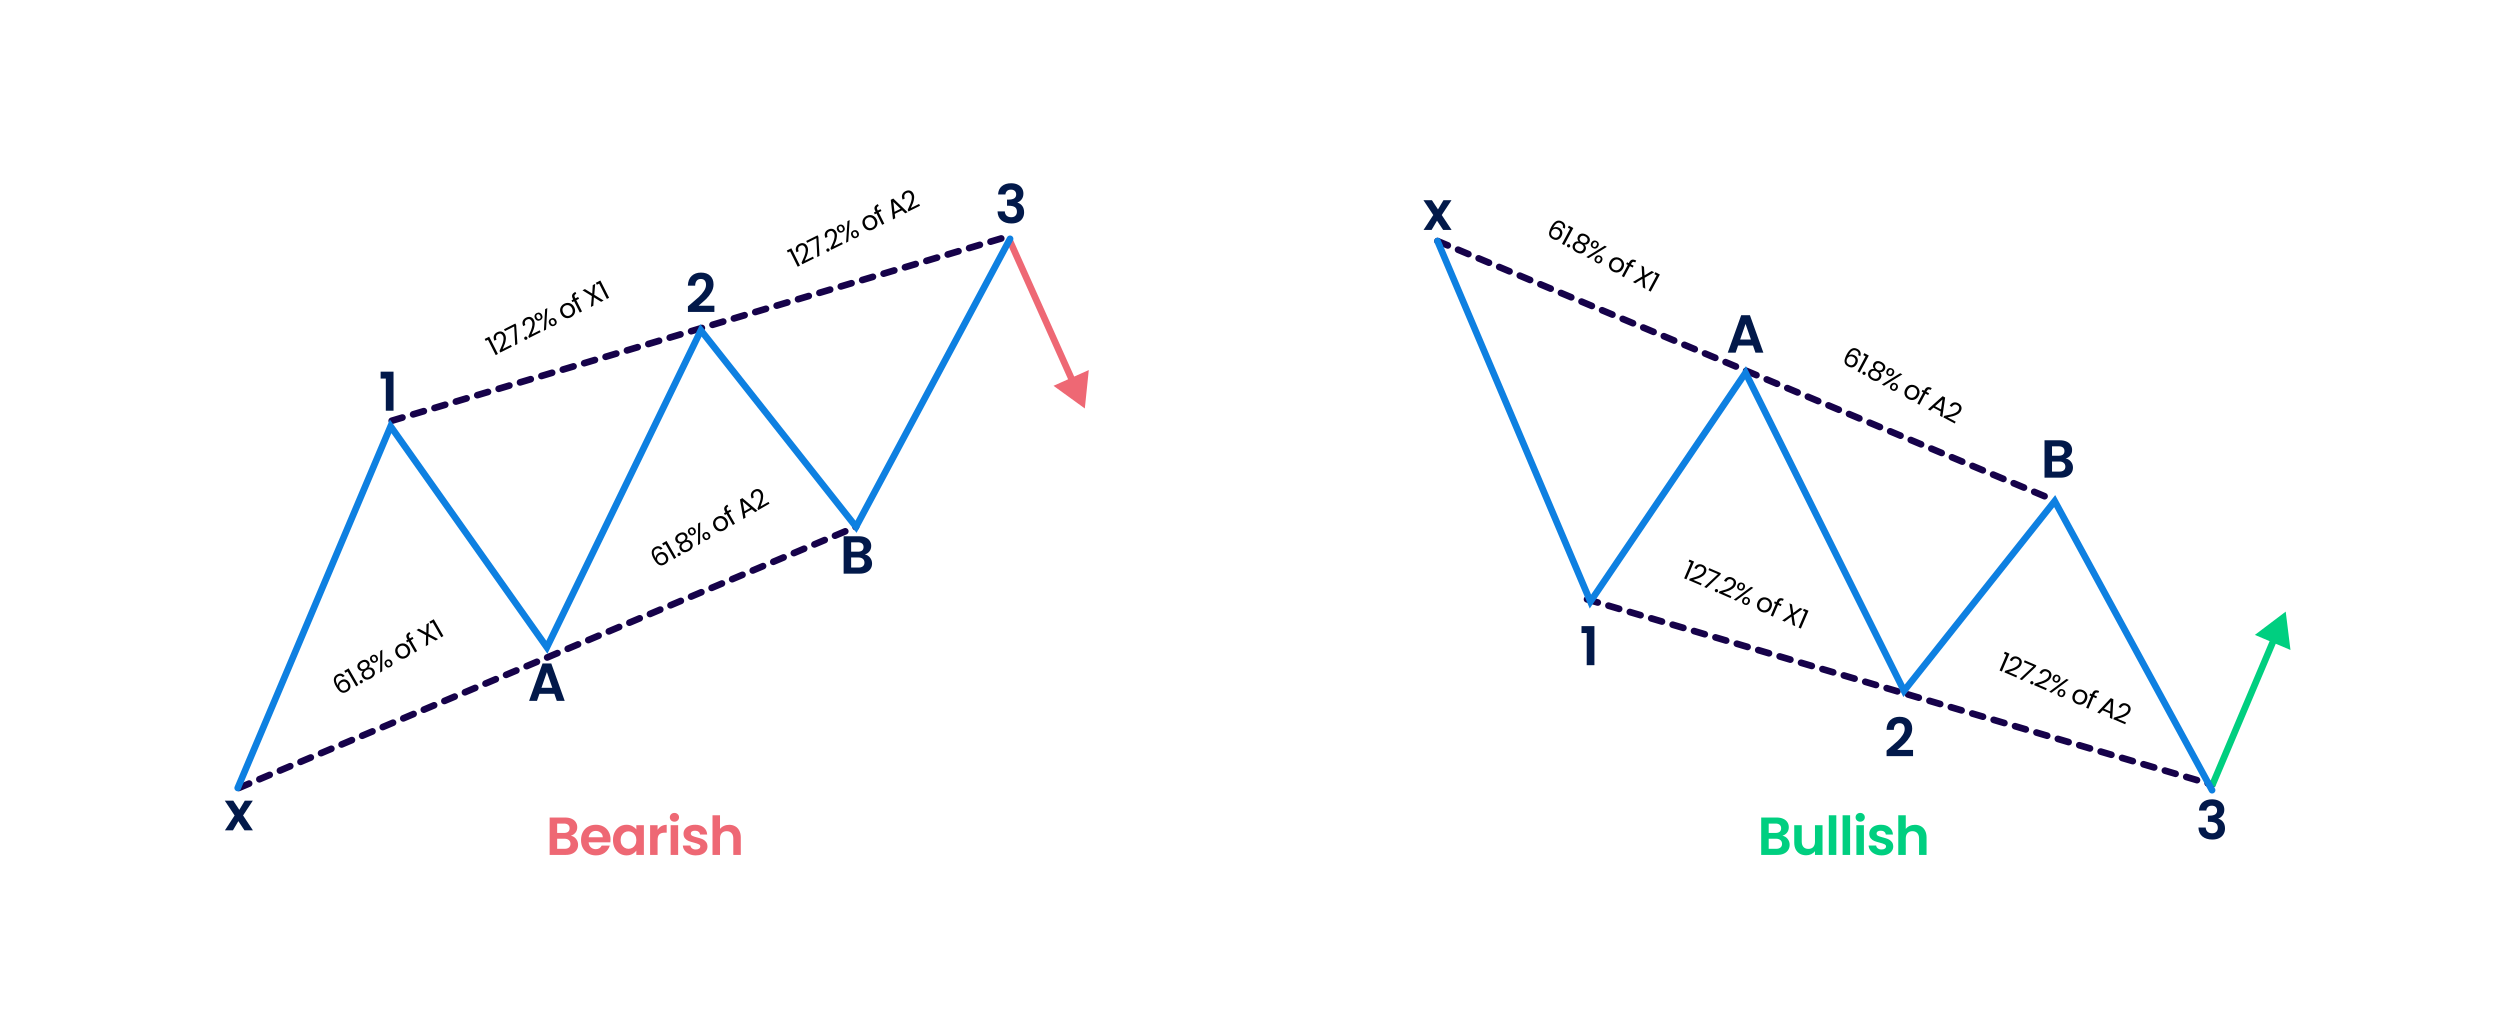 <svg width="1120" height="460" viewBox="0 0 1120 460" fill="none" xmlns="http://www.w3.org/2000/svg">
<path d="M175.5 188.5L453 105.5" stroke="#16024A" stroke-width="3" stroke-linecap="round" stroke-dasharray="5 5"/>
<path d="M644 108L920 224M711 268.5L991 351.5" stroke="#16024A" stroke-width="3" stroke-linecap="round" stroke-dasharray="5 5"/>
<path d="M107 353L383.5 236" stroke="#16024A" stroke-width="3" stroke-linecap="round" stroke-dasharray="5 5"/>
<path d="M486 183L487.78 165.771L471.969 172.844L486 183ZM450.631 107.613L479.118 171.289L481.856 170.064L453.369 106.387L450.631 107.613Z" fill="#EE6874"/>
<path d="M1024 274L1010.18 284.44L1026.13 291.189L1024 274ZM992.381 352.584L1020.12 287.018L1017.36 285.849L989.619 351.416L992.381 352.584Z" fill="#00CF80"/>
<path d="M106.5 353L175 191L245 290L314 148L383.5 236L452.5 107" stroke="#0E80E1" stroke-width="3" stroke-linecap="round"/>
<path d="M991 354L920.5 224.5L853 309.5L782 167L712.5 269.5L644 108" stroke="#0E80E1" stroke-width="3" stroke-linecap="round"/>
<path d="M153.547 303.334C152.951 302.653 152.254 302.542 151.458 303.002C150.841 303.358 150.518 303.863 150.489 304.517C150.456 305.164 150.757 306.029 151.392 307.113C151.343 306.661 151.444 306.228 151.696 305.815C151.95 305.392 152.306 305.048 152.763 304.784C153.477 304.372 154.173 304.266 154.852 304.465C155.537 304.661 156.106 305.15 156.557 305.933C156.829 306.404 156.98 306.881 157.009 307.363C157.044 307.841 156.939 308.299 156.693 308.737C156.454 309.17 156.071 309.539 155.544 309.843C154.83 310.255 154.181 310.417 153.595 310.331C153.009 310.244 152.474 309.966 151.991 309.496C151.508 309.027 151.028 308.38 150.553 307.556C149.085 305.013 149.238 303.229 151.012 302.206C151.691 301.814 152.331 301.69 152.931 301.833C153.531 301.976 154.027 302.309 154.42 302.83L153.547 303.334ZM153.027 305.698C152.729 305.87 152.485 306.094 152.294 306.371C152.098 306.641 151.989 306.948 151.967 307.294C151.948 307.628 152.04 307.972 152.244 308.325C152.548 308.852 152.948 309.194 153.445 309.35C153.938 309.5 154.468 309.411 155.036 309.083C155.521 308.803 155.82 308.432 155.932 307.971C156.047 307.498 155.957 307.005 155.661 306.492C155.349 305.952 154.966 305.609 154.513 305.464C154.056 305.312 153.561 305.39 153.027 305.698ZM154.74 301.412L154.242 300.55L156.196 299.422L160.532 306.937L159.576 307.489L155.738 300.837L154.74 301.412ZM162.217 306.048C162.037 306.152 161.849 306.177 161.652 306.125C161.455 306.072 161.305 305.955 161.201 305.775C161.097 305.595 161.071 305.407 161.124 305.21C161.177 305.013 161.293 304.863 161.474 304.759C161.647 304.659 161.828 304.637 162.018 304.694C162.215 304.747 162.365 304.863 162.469 305.043C162.573 305.224 162.599 305.412 162.546 305.609C162.5 305.801 162.391 305.948 162.217 306.048ZM162.59 300.54C162.114 300.612 161.688 300.562 161.312 300.391C160.937 300.22 160.629 299.926 160.389 299.511C160.173 299.136 160.072 298.746 160.088 298.34C160.099 297.928 160.238 297.529 160.505 297.143C160.775 296.747 161.174 296.397 161.701 296.094C162.227 295.79 162.726 295.622 163.197 295.59C163.671 295.547 164.09 295.625 164.453 295.821C164.819 296.007 165.11 296.288 165.326 296.662C165.558 297.064 165.654 297.479 165.615 297.908C165.572 298.33 165.406 298.721 165.116 299.083C165.621 298.967 166.095 299.003 166.536 299.191C166.98 299.369 167.337 299.69 167.604 300.154C167.864 300.605 167.981 301.064 167.956 301.531C167.926 301.992 167.76 302.433 167.46 302.856C167.162 303.269 166.749 303.626 166.223 303.93C165.696 304.234 165.18 304.412 164.674 304.464C164.171 304.505 163.713 304.423 163.299 304.218C162.882 304.006 162.543 303.676 162.283 303.225C162.015 302.761 161.91 302.29 161.967 301.814C162.025 301.337 162.232 300.913 162.59 300.54ZM164.477 297.304C164.233 296.881 163.907 296.635 163.498 296.567C163.088 296.498 162.641 296.604 162.156 296.883C161.678 297.159 161.367 297.492 161.221 297.88C161.076 298.269 161.127 298.678 161.375 299.107C161.599 299.496 161.921 299.725 162.341 299.797C162.768 299.865 163.21 299.767 163.668 299.503C164.132 299.235 164.438 298.901 164.586 298.502C164.737 298.091 164.701 297.692 164.477 297.304ZM164.088 300.23C163.575 300.526 163.226 300.889 163.04 301.32C162.85 301.743 162.893 302.194 163.169 302.672C163.425 303.116 163.787 303.382 164.255 303.473C164.729 303.559 165.233 303.448 165.767 303.14C166.3 302.833 166.645 302.454 166.801 302.003C166.957 301.553 166.907 301.106 166.651 300.663C166.383 300.199 166.02 299.937 165.561 299.879C165.098 299.813 164.607 299.93 164.088 300.23ZM166.031 296.006C165.759 295.534 165.685 295.078 165.809 294.637C165.929 294.189 166.211 293.837 166.654 293.581C167.098 293.325 167.544 293.258 167.992 293.378C168.436 293.491 168.794 293.783 169.065 294.254C169.341 294.732 169.419 295.195 169.299 295.644C169.175 296.085 168.891 296.433 168.448 296.689C168.004 296.945 167.56 297.016 167.116 296.903C166.668 296.783 166.306 296.484 166.031 296.006ZM171.273 291.069L171.25 300.752L170.314 301.292L170.337 291.608L171.273 291.069ZM166.99 294.163C166.755 294.299 166.616 294.49 166.573 294.737C166.533 294.972 166.605 295.249 166.789 295.568C166.973 295.887 167.179 296.091 167.407 296.181C167.641 296.268 167.876 296.243 168.112 296.107C168.347 295.971 168.486 295.78 168.529 295.534C168.568 295.28 168.497 294.998 168.317 294.686C168.133 294.367 167.926 294.168 167.695 294.089C167.461 294.003 167.226 294.027 166.99 294.163ZM172.542 298.095C172.266 297.617 172.191 297.157 172.315 296.716C172.435 296.268 172.717 295.916 173.16 295.66C173.604 295.404 174.046 295.338 174.487 295.462C174.931 295.576 175.291 295.871 175.567 296.349C175.839 296.821 175.915 297.28 175.794 297.728C175.681 298.172 175.403 298.522 174.959 298.778C174.516 299.034 174.072 299.105 173.628 298.992C173.18 298.872 172.818 298.573 172.542 298.095ZM173.492 296.258C173.256 296.394 173.117 296.585 173.074 296.832C173.028 297.071 173.096 297.35 173.28 297.669C173.46 297.981 173.667 298.18 173.902 298.266C174.132 298.345 174.366 298.317 174.601 298.181C174.837 298.045 174.978 297.858 175.024 297.618C175.067 297.372 174.998 297.093 174.818 296.781C174.635 296.462 174.427 296.263 174.197 296.184C173.962 296.098 173.727 296.122 173.492 296.258ZM182.082 294.626C181.549 294.934 180.994 295.093 180.417 295.102C179.848 295.107 179.31 294.96 178.805 294.661C178.303 294.35 177.882 293.901 177.542 293.312C177.206 292.73 177.035 292.145 177.028 291.558C177.025 290.959 177.173 290.416 177.474 289.929C177.77 289.434 178.189 289.031 178.729 288.719C179.27 288.407 179.828 288.247 180.405 288.237C180.977 288.221 181.516 288.363 182.022 288.662C182.534 288.958 182.96 289.4 183.3 289.989C183.64 290.578 183.808 291.174 183.804 291.776C183.804 292.367 183.652 292.912 183.348 293.411C183.045 293.909 182.623 294.314 182.082 294.626ZM181.603 293.795C181.942 293.599 182.215 293.335 182.421 293.004C182.627 292.672 182.728 292.295 182.724 291.873C182.727 291.446 182.597 291.004 182.333 290.547C182.069 290.089 181.755 289.753 181.391 289.539C181.027 289.324 180.656 289.224 180.277 289.24C179.894 289.248 179.532 289.35 179.193 289.546C178.846 289.746 178.574 290.01 178.375 290.337C178.178 290.654 178.086 291.021 178.096 291.44C178.107 291.859 178.244 292.297 178.508 292.754C178.776 293.218 179.085 293.562 179.435 293.784C179.793 294.003 180.159 294.11 180.535 294.106C180.907 294.094 181.263 293.991 181.603 293.795ZM185.241 286.126L184.045 286.816L186.882 291.732L185.936 292.278L183.099 287.361L182.361 287.787L181.912 287.008L182.65 286.582L182.416 286.176C182.048 285.539 181.943 284.981 182.101 284.502C182.261 284.012 182.705 283.557 183.433 283.137L183.889 283.927C183.473 284.167 183.226 284.42 183.149 284.686C183.075 284.942 183.146 285.257 183.362 285.631L183.595 286.036L184.791 285.346L185.241 286.126ZM191.96 283.98L196.271 286.314L195.201 286.931L191.834 285.106L191.813 288.887L190.763 289.492L190.889 284.598L186.572 282.254L187.632 281.642L191.016 283.472L191.041 279.675L192.101 279.063L191.96 283.98ZM192.864 279.413L192.366 278.551L194.32 277.423L198.656 284.938L197.7 285.489L193.861 278.838L192.864 279.413Z" fill="black"/>
<path d="M295.949 246.256C295.352 245.575 294.656 245.464 293.859 245.924C293.242 246.28 292.919 246.785 292.89 247.439C292.858 248.086 293.158 248.952 293.793 250.036C293.744 249.583 293.846 249.151 294.097 248.738C294.351 248.314 294.707 247.97 295.164 247.706C295.878 247.294 296.574 247.188 297.253 247.388C297.938 247.583 298.507 248.073 298.959 248.856C299.231 249.327 299.381 249.804 299.41 250.286C299.446 250.764 299.34 251.222 299.094 251.659C298.855 252.093 298.472 252.462 297.945 252.766C297.232 253.177 296.582 253.34 295.996 253.253C295.41 253.166 294.876 252.888 294.393 252.419C293.909 251.95 293.43 251.303 292.954 250.478C291.487 247.935 291.64 246.152 293.414 245.128C294.093 244.736 294.732 244.612 295.332 244.755C295.932 244.899 296.429 245.231 296.822 245.752L295.949 246.256ZM295.429 248.621C295.131 248.792 294.886 249.017 294.695 249.293C294.5 249.563 294.391 249.871 294.368 250.216C294.349 250.551 294.441 250.895 294.645 251.248C294.949 251.775 295.349 252.116 295.846 252.273C296.339 252.423 296.869 252.334 297.438 252.006C297.923 251.726 298.221 251.355 298.333 250.893C298.448 250.42 298.358 249.927 298.062 249.415C297.75 248.874 297.368 248.531 296.915 248.387C296.458 248.235 295.962 248.313 295.429 248.621ZM297.141 244.335L296.643 243.472L298.597 242.345L302.934 249.859L301.978 250.411L298.139 243.759L297.141 244.335ZM304.619 248.97C304.439 249.074 304.25 249.1 304.053 249.047C303.857 248.994 303.706 248.878 303.602 248.698C303.498 248.518 303.473 248.329 303.526 248.132C303.578 247.936 303.695 247.785 303.875 247.681C304.048 247.581 304.23 247.56 304.419 247.617C304.616 247.669 304.766 247.786 304.87 247.966C304.974 248.146 305 248.335 304.947 248.531C304.901 248.724 304.792 248.87 304.619 248.97ZM304.991 243.463C304.515 243.534 304.09 243.484 303.714 243.313C303.338 243.142 303.03 242.849 302.79 242.433C302.574 242.059 302.474 241.669 302.489 241.263C302.5 240.85 302.639 240.451 302.907 240.066C303.177 239.67 303.575 239.32 304.102 239.016C304.628 238.712 305.127 238.544 305.599 238.513C306.073 238.47 306.491 238.547 306.854 238.744C307.22 238.93 307.511 239.21 307.727 239.584C307.959 239.986 308.056 240.401 308.017 240.83C307.974 241.252 307.807 241.644 307.517 242.005C308.023 241.889 308.496 241.925 308.937 242.114C309.382 242.292 309.738 242.613 310.006 243.077C310.266 243.527 310.383 243.986 310.357 244.454C310.327 244.914 310.162 245.356 309.861 245.779C309.563 246.191 309.151 246.549 308.624 246.853C308.097 247.157 307.581 247.335 307.075 247.386C306.573 247.427 306.114 247.345 305.701 247.141C305.283 246.929 304.944 246.598 304.684 246.148C304.416 245.683 304.311 245.213 304.369 244.736C304.426 244.26 304.634 243.835 304.991 243.463ZM306.878 240.226C306.635 239.804 306.308 239.558 305.899 239.489C305.49 239.42 305.043 239.526 304.558 239.806C304.08 240.082 303.768 240.414 303.623 240.803C303.477 241.191 303.529 241.6 303.777 242.03C304.001 242.418 304.323 242.648 304.743 242.72C305.17 242.787 305.612 242.689 306.069 242.425C306.533 242.157 306.84 241.824 306.988 241.424C307.139 241.014 307.102 240.614 306.878 240.226ZM306.489 243.153C305.976 243.449 305.627 243.812 305.441 244.242C305.252 244.666 305.295 245.117 305.57 245.595C305.826 246.038 306.188 246.305 306.656 246.395C307.131 246.482 307.635 246.371 308.168 246.063C308.702 245.755 309.047 245.376 309.202 244.926C309.358 244.476 309.308 244.029 309.052 243.585C308.784 243.121 308.421 242.86 307.962 242.801C307.5 242.736 307.009 242.853 306.489 243.153ZM308.432 238.928C308.16 238.457 308.086 238.001 308.21 237.56C308.33 237.112 308.612 236.76 309.056 236.504C309.499 236.248 309.945 236.18 310.393 236.3C310.837 236.413 311.195 236.706 311.467 237.177C311.743 237.655 311.821 238.118 311.7 238.566C311.576 239.007 311.292 239.356 310.849 239.612C310.406 239.867 309.962 239.939 309.518 239.826C309.07 239.705 308.708 239.406 308.432 238.928ZM313.674 233.991L313.651 243.675L312.716 244.215L312.739 234.531L313.674 233.991ZM309.392 237.086C309.156 237.222 309.017 237.413 308.974 237.659C308.935 237.895 309.007 238.172 309.191 238.49C309.375 238.809 309.58 239.014 309.808 239.104C310.042 239.19 310.278 239.165 310.513 239.029C310.749 238.894 310.888 238.702 310.93 238.456C310.969 238.203 310.898 237.92 310.718 237.609C310.535 237.29 310.327 237.091 310.097 237.011C309.862 236.925 309.627 236.95 309.392 237.086ZM314.944 241.017C314.668 240.539 314.592 240.079 314.716 239.638C314.836 239.19 315.118 238.838 315.561 238.582C316.005 238.327 316.447 238.261 316.888 238.385C317.332 238.498 317.692 238.794 317.968 239.272C318.24 239.743 318.316 240.203 318.196 240.651C318.083 241.095 317.804 241.445 317.361 241.701C316.917 241.956 316.474 242.028 316.03 241.915C315.582 241.794 315.22 241.495 314.944 241.017ZM315.893 239.181C315.657 239.317 315.518 239.508 315.476 239.754C315.429 239.994 315.498 240.273 315.682 240.591C315.862 240.903 316.069 241.102 316.303 241.189C316.534 241.268 316.767 241.24 317.003 241.104C317.238 240.968 317.379 240.78 317.426 240.541C317.468 240.294 317.4 240.015 317.22 239.704C317.036 239.385 316.829 239.186 316.598 239.106C316.364 239.02 316.129 239.045 315.893 239.181ZM324.484 237.549C323.95 237.856 323.395 238.015 322.819 238.025C322.249 238.03 321.712 237.883 321.206 237.583C320.704 237.273 320.283 236.823 319.943 236.234C319.607 235.652 319.436 235.067 319.43 234.48C319.426 233.882 319.575 233.339 319.875 232.851C320.172 232.357 320.59 231.954 321.131 231.642C321.671 231.33 322.23 231.169 322.806 231.16C323.379 231.144 323.918 231.285 324.423 231.585C324.935 231.88 325.361 232.323 325.701 232.911C326.041 233.5 326.209 234.096 326.206 234.698C326.205 235.29 326.053 235.835 325.75 236.333C325.446 236.832 325.024 237.237 324.484 237.549ZM324.004 236.717C324.344 236.521 324.616 236.258 324.822 235.926C325.028 235.595 325.129 235.218 325.126 234.795C325.129 234.369 324.998 233.927 324.734 233.469C324.471 233.012 324.157 232.676 323.793 232.461C323.428 232.246 323.057 232.147 322.678 232.162C322.295 232.171 321.934 232.273 321.594 232.469C321.248 232.669 320.975 232.932 320.776 233.26C320.58 233.576 320.487 233.944 320.498 234.362C320.508 234.781 320.646 235.219 320.91 235.676C321.178 236.141 321.487 236.484 321.837 236.707C322.194 236.926 322.561 237.033 322.937 237.028C323.309 237.017 323.664 236.913 324.004 236.717ZM327.642 229.048L326.447 229.738L329.283 234.654L328.338 235.2L325.501 230.284L324.763 230.71L324.313 229.93L325.051 229.504L324.817 229.099C324.449 228.462 324.344 227.903 324.502 227.424C324.663 226.934 325.107 226.48 325.834 226.06L326.29 226.85C325.874 227.09 325.628 227.343 325.551 227.609C325.476 227.864 325.547 228.179 325.763 228.553L325.997 228.959L327.192 228.269L327.642 229.048ZM336.839 228.147L333.679 229.97L334.027 231.917L333.029 232.493L331.492 223.779L332.583 223.149L339.348 228.846L338.351 229.422L336.839 228.147ZM336.125 227.534L332.704 224.631L333.506 229.045L336.125 227.534ZM339.349 227.835C339.821 226.62 340.177 225.644 340.416 224.905C340.651 224.16 340.796 223.444 340.851 222.756C340.91 222.057 340.801 221.469 340.525 220.99C340.266 220.54 339.951 220.251 339.581 220.122C339.214 219.983 338.788 220.053 338.303 220.333C337.832 220.605 337.551 220.966 337.46 221.416C337.371 221.855 337.459 222.326 337.722 222.83L336.807 223.358C336.387 222.566 336.277 221.83 336.476 221.152C336.676 220.473 337.125 219.932 337.825 219.528C338.539 219.116 339.218 218.988 339.861 219.143C340.512 219.294 341.037 219.716 341.437 220.409C341.769 220.984 341.919 221.645 341.889 222.393C341.861 223.129 341.749 223.831 341.552 224.499C341.352 225.159 341.07 225.959 340.707 226.899L344.282 224.836L344.738 225.625L339.739 228.51L339.349 227.835Z" fill="black"/>
<path d="M217.589 152.74L217.14 151.852L219.154 150.834L223.067 158.577L222.082 159.075L218.618 152.221L217.589 152.74ZM223.782 157.234C224.321 156.048 224.73 155.093 225.009 154.369C225.285 153.638 225.47 152.93 225.564 152.247C225.661 151.552 225.585 150.958 225.336 150.466C225.101 150.002 224.803 149.695 224.441 149.547C224.083 149.387 223.654 149.434 223.154 149.686C222.668 149.932 222.367 150.276 222.251 150.721C222.139 151.154 222.2 151.63 222.435 152.147L221.492 152.624C221.116 151.809 221.047 151.069 221.284 150.403C221.521 149.736 222 149.221 222.721 148.856C223.456 148.485 224.141 148.394 224.775 148.585C225.416 148.771 225.917 149.222 226.278 149.936C226.578 150.528 226.692 151.197 226.62 151.941C226.551 152.675 226.4 153.37 226.167 154.026C225.93 154.674 225.604 155.457 225.19 156.375L228.874 154.513L229.285 155.327L224.134 157.931L223.782 157.234ZM231.246 145.677L231.798 154.165L230.812 154.663L230.352 146.25L226.218 148.339L225.796 147.504L230.872 144.938L231.246 145.677ZM235.913 152.166C235.727 152.26 235.538 152.275 235.344 152.211C235.151 152.148 235.007 152.023 234.913 151.837C234.82 151.652 234.804 151.462 234.868 151.269C234.932 151.075 235.056 150.932 235.242 150.838C235.42 150.747 235.603 150.736 235.789 150.803C235.983 150.867 236.126 150.991 236.22 151.177C236.314 151.363 236.329 151.552 236.265 151.746C236.209 151.935 236.091 152.076 235.913 152.166ZM236.699 150.706C237.237 149.52 237.647 148.565 237.926 147.841C238.202 147.11 238.387 146.402 238.48 145.719C238.578 145.024 238.502 144.43 238.253 143.938C238.018 143.474 237.72 143.167 237.358 143.019C236.999 142.859 236.57 142.906 236.071 143.158C235.585 143.404 235.284 143.748 235.168 144.193C235.055 144.626 235.117 145.102 235.351 145.619L234.409 146.096C234.033 145.281 233.964 144.541 234.201 143.875C234.438 143.208 234.917 142.693 235.638 142.328C236.373 141.957 237.058 141.866 237.692 142.057C238.333 142.243 238.834 142.694 239.195 143.408C239.495 144 239.608 144.669 239.536 145.413C239.468 146.147 239.317 146.842 239.084 147.498C238.847 148.146 238.521 148.929 238.106 149.847L241.791 147.985L242.202 148.799L237.051 151.403L236.699 150.706ZM239.68 142.652C239.435 142.166 239.387 141.707 239.535 141.273C239.68 140.832 239.981 140.496 240.438 140.266C240.895 140.035 241.343 139.992 241.784 140.136C242.221 140.274 242.562 140.586 242.808 141.071C243.057 141.564 243.109 142.03 242.964 142.471C242.816 142.905 242.513 143.237 242.056 143.468C241.599 143.699 241.152 143.745 240.715 143.608C240.274 143.463 239.929 143.144 239.68 142.652ZM245.188 138.013L244.629 147.68L243.665 148.167L244.224 138.5L245.188 138.013ZM240.741 140.865C240.498 140.988 240.348 141.171 240.292 141.415C240.24 141.647 240.296 141.928 240.462 142.256C240.628 142.585 240.822 142.8 241.045 142.903C241.274 143.002 241.51 142.991 241.753 142.868C241.996 142.745 242.145 142.562 242.201 142.319C242.254 142.068 242.199 141.782 242.037 141.461C241.871 141.132 241.675 140.922 241.449 140.83C241.22 140.731 240.983 140.743 240.741 140.865ZM246.066 145.098C245.818 144.605 245.767 144.142 245.916 143.709C246.06 143.268 246.361 142.932 246.818 142.701C247.275 142.47 247.72 142.429 248.154 142.578C248.591 142.715 248.934 143.03 249.183 143.523C249.428 144.009 249.479 144.472 249.334 144.912C249.196 145.349 248.899 145.683 248.442 145.914C247.985 146.145 247.538 146.192 247.101 146.054C246.66 145.909 246.315 145.591 246.066 145.098ZM247.116 143.317C246.873 143.44 246.724 143.623 246.668 143.867C246.608 144.103 246.661 144.385 246.827 144.714C246.989 145.035 247.185 145.245 247.415 145.345C247.64 145.437 247.875 145.421 248.117 145.299C248.36 145.176 248.511 144.996 248.571 144.76C248.627 144.516 248.574 144.234 248.412 143.913C248.246 143.584 248.05 143.374 247.824 143.282C247.595 143.183 247.359 143.195 247.116 143.317ZM255.784 142.163C255.234 142.441 254.671 142.569 254.095 142.546C253.526 142.52 252.998 142.344 252.51 142.016C252.025 141.679 251.63 141.206 251.323 140.599C251.02 140 250.882 139.406 250.908 138.819C250.937 138.222 251.116 137.688 251.443 137.218C251.766 136.741 252.206 136.361 252.763 136.08C253.32 135.798 253.887 135.669 254.463 135.692C255.035 135.707 255.566 135.878 256.054 136.205C256.549 136.529 256.95 136.994 257.256 137.601C257.563 138.208 257.698 138.812 257.661 139.413C257.628 140.003 257.446 140.539 257.116 141.02C256.785 141.501 256.341 141.882 255.784 142.163ZM255.351 141.307C255.701 141.13 255.988 140.882 256.212 140.562C256.436 140.243 256.558 139.872 256.577 139.45C256.604 139.024 256.499 138.575 256.26 138.104C256.022 137.633 255.727 137.28 255.376 137.045C255.024 136.811 254.659 136.691 254.279 136.685C253.897 136.673 253.53 136.755 253.18 136.931C252.823 137.112 252.536 137.36 252.319 137.676C252.106 137.981 251.993 138.343 251.981 138.761C251.968 139.18 252.081 139.625 252.319 140.096C252.561 140.574 252.85 140.935 253.188 141.176C253.532 141.415 253.892 141.542 254.268 141.558C254.64 141.567 255.001 141.483 255.351 141.307ZM259.408 133.851L258.177 134.474L260.737 139.539L259.762 140.032L257.202 134.966L256.442 135.35L256.036 134.547L256.796 134.163L256.585 133.745C256.253 133.088 256.179 132.525 256.363 132.056C256.551 131.575 257.019 131.146 257.769 130.767L258.18 131.581C257.752 131.797 257.492 132.036 257.4 132.298C257.311 132.549 257.365 132.867 257.56 133.253L257.771 133.67L259.002 133.048L259.408 133.851ZM266.236 132.081L270.412 134.65L269.309 135.207L266.048 133.198L265.817 136.972L264.736 137.518L265.133 132.638L260.952 130.059L262.045 129.507L265.322 131.521L265.557 127.732L266.65 127.179L266.236 132.081ZM267.391 127.571L266.942 126.682L268.956 125.665L272.869 133.408L271.884 133.906L268.42 127.052L267.391 127.571Z" fill="black"/>
<path d="M352.937 113.125L352.494 112.233L354.515 111.23L358.374 119L357.385 119.491L353.969 112.613L352.937 113.125ZM359.098 117.662C359.645 116.479 360.061 115.527 360.346 114.805C360.627 114.076 360.816 113.37 360.915 112.687C361.017 111.993 360.945 111.399 360.699 110.905C360.468 110.439 360.172 110.13 359.811 109.979C359.454 109.817 359.024 109.861 358.523 110.11C358.036 110.352 357.732 110.695 357.613 111.138C357.497 111.57 357.555 112.046 357.786 112.566L356.841 113.036C356.471 112.219 356.406 111.478 356.648 110.813C356.889 110.149 357.372 109.636 358.096 109.277C358.834 108.91 359.519 108.825 360.152 109.019C360.792 109.211 361.29 109.665 361.645 110.381C361.941 110.976 362.05 111.645 361.973 112.389C361.899 113.122 361.744 113.816 361.506 114.47C361.264 115.117 360.933 115.898 360.512 116.813L364.209 114.976L364.615 115.793L359.445 118.361L359.098 117.662ZM366.643 106.157L367.135 114.649L366.146 115.14L365.745 106.724L361.596 108.784L361.18 107.946L366.274 105.416L366.643 106.157ZM371.264 112.678C371.078 112.771 370.888 112.785 370.695 112.72C370.502 112.655 370.36 112.529 370.267 112.343C370.175 112.157 370.161 111.967 370.226 111.774C370.291 111.581 370.416 111.438 370.602 111.346C370.782 111.257 370.964 111.246 371.15 111.315C371.343 111.38 371.486 111.505 371.578 111.692C371.671 111.878 371.685 112.068 371.62 112.261C371.562 112.45 371.443 112.589 371.264 112.678ZM372.06 111.224C372.607 110.042 373.023 109.089 373.308 108.367C373.589 107.638 373.778 106.932 373.877 106.249C373.979 105.555 373.907 104.961 373.661 104.467C373.43 104.001 373.134 103.693 372.773 103.541C372.416 103.379 371.986 103.423 371.485 103.672C370.997 103.914 370.694 104.257 370.575 104.7C370.459 105.133 370.517 105.609 370.748 106.128L369.803 106.598C369.433 105.781 369.368 105.04 369.61 104.375C369.851 103.711 370.334 103.199 371.058 102.839C371.796 102.473 372.481 102.387 373.114 102.582C373.754 102.773 374.251 103.227 374.607 103.943C374.903 104.538 375.012 105.207 374.935 105.951C374.861 106.685 374.706 107.378 374.468 108.032C374.226 108.679 373.895 109.46 373.474 110.375L377.171 108.539L377.577 109.355L372.407 111.923L372.06 111.224ZM375.098 103.19C374.856 102.703 374.811 102.243 374.962 101.811C375.11 101.371 375.413 101.038 375.872 100.81C376.33 100.582 376.779 100.542 377.219 100.69C377.655 100.831 377.994 101.145 378.236 101.632C378.482 102.126 378.531 102.593 378.383 103.033C378.231 103.465 377.926 103.796 377.468 104.023C377.009 104.251 376.562 104.295 376.126 104.154C375.686 104.006 375.344 103.685 375.098 103.19ZM380.638 98.59L380.011 108.254L379.044 108.734L379.671 99.07L380.638 98.59ZM376.171 101.412C375.927 101.533 375.776 101.715 375.718 101.958C375.664 102.19 375.719 102.471 375.883 102.801C376.046 103.13 376.239 103.347 376.46 103.452C376.689 103.552 376.925 103.542 377.169 103.421C377.412 103.3 377.563 103.118 377.621 102.875C377.675 102.625 377.623 102.339 377.462 102.016C377.299 101.687 377.104 101.475 376.879 101.381C376.65 101.281 376.414 101.291 376.171 101.412ZM381.467 105.681C381.221 105.187 381.174 104.724 381.326 104.291C381.474 103.851 381.777 103.518 382.235 103.29C382.694 103.062 383.139 103.024 383.572 103.175C384.008 103.316 384.349 103.634 384.594 104.128C384.836 104.615 384.883 105.079 384.736 105.518C384.595 105.955 384.295 106.286 383.837 106.514C383.378 106.742 382.931 106.785 382.495 106.645C382.055 106.497 381.712 106.176 381.467 105.681ZM382.529 103.908C382.285 104.029 382.134 104.211 382.077 104.454C382.015 104.69 382.066 104.973 382.23 105.302C382.39 105.625 382.584 105.836 382.813 105.937C383.038 106.031 383.273 106.017 383.516 105.896C383.76 105.775 383.912 105.597 383.974 105.361C384.032 105.118 383.981 104.835 383.821 104.512C383.657 104.183 383.462 103.971 383.237 103.878C383.009 103.777 382.772 103.787 382.529 103.908ZM391.205 102.814C390.653 103.089 390.089 103.212 389.513 103.186C388.944 103.156 388.417 102.975 387.932 102.645C387.449 102.304 387.057 101.829 386.755 101.219C386.456 100.618 386.321 100.023 386.352 99.437C386.385 98.839 386.567 98.307 386.898 97.839C387.225 97.364 387.668 96.988 388.226 96.71C388.785 96.433 389.353 96.307 389.929 96.334C390.501 96.353 391.03 96.528 391.516 96.858C392.009 97.185 392.406 97.653 392.709 98.262C393.011 98.871 393.142 99.476 393.101 100.077C393.064 100.667 392.878 101.202 392.544 101.68C392.21 102.159 391.764 102.537 391.205 102.814ZM390.778 101.955C391.129 101.78 391.417 101.534 391.644 101.216C391.87 100.899 391.994 100.529 392.017 100.107C392.047 99.681 391.944 99.232 391.709 98.759C391.474 98.286 391.182 97.931 390.832 97.694C390.482 97.457 390.117 97.334 389.738 97.326C389.355 97.311 388.988 97.39 388.637 97.564C388.279 97.742 387.99 97.989 387.771 98.303C387.556 98.606 387.44 98.967 387.425 99.386C387.41 99.805 387.519 100.25 387.754 100.723C387.993 101.203 388.28 101.565 388.615 101.809C388.958 102.05 389.317 102.18 389.693 102.199C390.065 102.21 390.427 102.129 390.778 101.955ZM394.887 94.528L393.651 95.141L396.176 100.225L395.198 100.711L392.673 95.627L391.91 96.006L391.509 95.2L392.272 94.821L392.064 94.402C391.737 93.743 391.667 93.179 391.854 92.711C392.045 92.232 392.516 91.806 393.269 91.432L393.674 92.249C393.245 92.463 392.983 92.7 392.889 92.961C392.799 93.211 392.85 93.529 393.042 93.916L393.25 94.335L394.486 93.722L394.887 94.528ZM404.122 94.201L400.855 95.824L401.08 97.789L400.049 98.301L399.058 89.508L400.186 88.948L406.583 95.056L405.551 95.568L404.122 94.201ZM403.448 93.545L400.214 90.434L400.739 94.89L403.448 93.545ZM406.646 94.046C407.193 92.864 407.609 91.911 407.894 91.189C408.175 90.46 408.364 89.754 408.463 89.071C408.565 88.377 408.493 87.783 408.248 87.289C408.016 86.823 407.72 86.514 407.359 86.363C407.002 86.201 406.572 86.245 406.071 86.494C405.584 86.736 405.28 87.079 405.161 87.522C405.045 87.954 405.103 88.43 405.334 88.95L404.389 89.42C404.019 88.603 403.955 87.862 404.196 87.197C404.437 86.533 404.92 86.02 405.644 85.661C406.382 85.294 407.067 85.209 407.7 85.403C408.34 85.595 408.838 86.049 409.193 86.765C409.489 87.36 409.598 88.029 409.521 88.773C409.447 89.507 409.292 90.2 409.054 90.854C408.812 91.501 408.481 92.282 408.06 93.197L411.757 91.361L412.163 92.177L406.993 94.745L406.646 94.046Z" fill="black"/>
<path d="M897.782 292.876L898.176 291.961L900.248 292.853L896.821 300.823L895.807 300.387L898.84 293.331L897.782 292.876ZM898.31 300.51C899.566 300.161 900.561 299.862 901.295 299.612C902.033 299.354 902.694 299.042 903.278 298.675C903.873 298.304 904.28 297.865 904.498 297.357C904.703 296.88 904.747 296.454 904.629 296.081C904.521 295.704 904.21 295.405 903.695 295.184C903.196 294.969 902.738 294.959 902.323 295.155C901.918 295.347 901.593 295.699 901.346 296.211L900.376 295.794C900.76 294.984 901.283 294.456 901.946 294.209C902.609 293.963 903.312 294 904.054 294.319C904.811 294.645 905.32 295.112 905.581 295.72C905.849 296.332 905.825 297.005 905.509 297.74C905.247 298.35 904.807 298.866 904.19 299.289C903.584 299.707 902.954 300.038 902.301 300.279C901.652 300.514 900.842 300.767 899.872 301.038L903.665 302.668L903.304 303.506L898.002 301.226L898.31 300.51ZM911.963 298.817L905.808 304.687L904.794 304.251L910.95 298.499L906.695 296.669L907.065 295.809L912.29 298.056L911.963 298.817ZM909.982 306.56C909.791 306.478 909.658 306.342 909.582 306.153C909.507 305.964 909.51 305.774 909.593 305.583C909.675 305.392 909.81 305.258 910 305.183C910.189 305.107 910.379 305.111 910.57 305.193C910.754 305.272 910.88 305.404 910.948 305.59C911.023 305.78 911.02 305.97 910.938 306.161C910.855 306.352 910.72 306.485 910.531 306.561C910.349 306.639 910.166 306.639 909.982 306.56ZM911.606 306.226C912.861 305.878 913.856 305.578 914.591 305.328C915.329 305.071 915.99 304.758 916.574 304.391C917.169 304.02 917.576 303.581 917.794 303.074C917.999 302.596 918.043 302.171 917.925 301.798C917.817 301.421 917.506 301.121 916.991 300.9C916.491 300.685 916.034 300.676 915.619 300.872C915.214 301.064 914.889 301.416 914.642 301.928L913.672 301.511C914.055 300.7 914.579 300.172 915.242 299.926C915.905 299.68 916.608 299.716 917.35 300.036C918.107 300.361 918.616 300.828 918.877 301.437C919.145 302.048 919.121 302.722 918.805 303.456C918.543 304.067 918.103 304.583 917.486 305.005C916.879 305.424 916.25 305.754 915.597 305.996C914.948 306.23 914.138 306.483 913.168 306.754L916.96 308.385L916.6 309.222L911.298 306.943L911.606 306.226ZM919.696 303.343C919.911 302.844 920.233 302.512 920.66 302.347C921.091 302.175 921.542 302.191 922.012 302.393C922.483 302.595 922.804 302.912 922.975 303.343C923.15 303.766 923.13 304.228 922.916 304.727C922.698 305.235 922.373 305.574 921.942 305.746C921.514 305.91 921.065 305.891 920.595 305.689C920.125 305.487 919.802 305.174 919.627 304.75C919.455 304.32 919.478 303.851 919.696 303.343ZM926.789 304.59L919.016 310.365L918.023 309.939L925.797 304.164L926.789 304.59ZM921.747 303.01C921.497 302.903 921.261 302.906 921.038 303.019C920.825 303.128 920.647 303.351 920.501 303.689C920.356 304.028 920.315 304.315 920.379 304.551C920.45 304.791 920.611 304.964 920.86 305.072C921.11 305.179 921.347 305.176 921.57 305.063C921.796 304.943 921.98 304.717 922.122 304.386C922.267 304.048 922.303 303.763 922.228 303.531C922.157 303.291 921.997 303.118 921.747 303.01ZM921.919 309.811C922.137 309.304 922.459 308.968 922.887 308.804C923.318 308.632 923.769 308.647 924.239 308.849C924.709 309.052 925.027 309.367 925.191 309.794C925.366 310.218 925.345 310.683 925.127 311.19C924.912 311.69 924.589 312.026 924.158 312.198C923.734 312.373 923.287 312.359 922.817 312.157C922.347 311.954 922.024 311.642 921.849 311.218C921.677 310.787 921.701 310.318 921.919 309.811ZM923.958 309.473C923.708 309.366 923.472 309.368 923.249 309.482C923.029 309.588 922.847 309.809 922.701 310.148C922.559 310.478 922.524 310.763 922.595 311.003C922.669 311.235 922.831 311.405 923.081 311.513C923.331 311.62 923.566 311.621 923.785 311.515C924.008 311.402 924.191 311.18 924.333 310.849C924.478 310.511 924.514 310.226 924.439 309.994C924.368 309.754 924.208 309.58 923.958 309.473ZM930.406 315.38C929.84 315.137 929.381 314.787 929.028 314.331C928.683 313.878 928.479 313.359 928.417 312.775C928.365 312.186 928.474 311.58 928.742 310.955C929.008 310.338 929.374 309.851 929.841 309.494C930.318 309.134 930.842 308.928 931.412 308.877C931.986 308.819 932.559 308.913 933.132 309.159C933.706 309.406 934.169 309.757 934.521 310.214C934.877 310.663 935.086 311.179 935.148 311.763C935.218 312.35 935.118 312.956 934.85 313.581C934.581 314.206 934.204 314.697 933.72 315.055C933.245 315.408 932.718 315.612 932.137 315.667C931.556 315.722 930.979 315.627 930.406 315.38ZM930.785 314.498C931.145 314.653 931.519 314.714 931.908 314.681C932.297 314.648 932.659 314.503 932.996 314.247C933.34 313.994 933.616 313.625 933.824 313.14C934.033 312.655 934.114 312.203 934.069 311.782C934.023 311.362 933.88 311.005 933.641 310.71C933.405 310.409 933.107 310.18 932.747 310.026C932.38 309.868 932.005 309.807 931.624 309.843C931.253 309.875 930.903 310.021 930.574 310.28C930.245 310.539 929.976 310.911 929.767 311.396C929.556 311.889 929.465 312.342 929.496 312.756C929.535 313.173 929.668 313.53 929.897 313.829C930.129 314.12 930.425 314.343 930.785 314.498ZM939.106 312.825L937.838 312.28L935.596 317.494L934.593 317.063L936.835 311.849L936.052 311.512L936.408 310.685L937.191 311.022L937.375 310.592C937.666 309.916 938.051 309.497 938.529 309.337C939.017 309.173 939.648 309.257 940.419 309.588L940.059 310.426C939.618 310.237 939.268 310.191 939.008 310.288C938.759 310.381 938.549 310.626 938.379 311.023L938.194 311.453L939.462 311.998L939.106 312.825ZM945.331 319.655L941.98 318.214L940.628 319.657L939.569 319.202L945.632 312.757L946.79 313.255L946.272 322.084L945.214 321.629L945.331 319.655ZM945.395 318.716L945.674 314.238L942.617 317.522L945.395 318.716ZM947.083 321.479C948.338 321.131 949.334 320.832 950.068 320.582C950.806 320.324 951.467 320.012 952.051 319.645C952.646 319.274 953.053 318.834 953.271 318.327C953.476 317.85 953.52 317.424 953.402 317.051C953.294 316.674 952.983 316.375 952.468 316.153C951.969 315.939 951.511 315.929 951.096 316.125C950.691 316.317 950.366 316.669 950.119 317.181L949.149 316.764C949.533 315.954 950.056 315.425 950.719 315.179C951.382 314.933 952.085 314.97 952.827 315.289C953.584 315.614 954.093 316.081 954.354 316.69C954.622 317.302 954.598 317.975 954.282 318.71C954.02 319.32 953.58 319.836 952.963 320.259C952.356 320.677 951.727 321.007 951.074 321.249C950.425 321.484 949.615 321.736 948.645 322.007L952.438 323.638L952.077 324.476L946.775 322.196L947.083 321.479Z" fill="black"/>
<path d="M756.478 251.605L756.871 250.69L758.944 251.582L755.517 259.552L754.503 259.116L757.536 252.06L756.478 251.605ZM757.005 259.239C758.261 258.89 759.256 258.591 759.991 258.341C760.729 258.083 761.39 257.771 761.974 257.404C762.569 257.033 762.976 256.594 763.194 256.087C763.399 255.609 763.443 255.183 763.324 254.81C763.217 254.433 762.905 254.134 762.391 253.913C761.891 253.698 761.434 253.688 761.019 253.884C760.614 254.076 760.288 254.428 760.042 254.94L759.072 254.523C759.455 253.713 759.978 253.185 760.642 252.939C761.305 252.692 762.007 252.729 762.75 253.048C763.507 253.374 764.016 253.841 764.276 254.449C764.545 255.061 764.521 255.734 764.205 256.469C763.943 257.079 763.503 257.595 762.886 258.018C762.279 258.436 761.65 258.767 760.997 259.008C760.347 259.243 759.538 259.496 758.568 259.767L762.36 261.397L762 262.235L756.697 259.955L757.005 259.239ZM770.659 257.546L764.504 263.416L763.489 262.98L769.646 257.228L765.39 255.398L765.76 254.538L770.986 256.785L770.659 257.546ZM768.678 265.289C768.487 265.207 768.354 265.071 768.278 264.882C768.203 264.693 768.206 264.503 768.288 264.312C768.37 264.121 768.506 263.987 768.695 263.912C768.884 263.836 769.075 263.84 769.266 263.922C769.449 264.001 769.575 264.133 769.643 264.319C769.719 264.509 769.715 264.699 769.633 264.89C769.551 265.081 769.415 265.214 769.226 265.29C769.044 265.368 768.862 265.368 768.678 265.289ZM770.301 264.955C771.557 264.607 772.552 264.307 773.287 264.057C774.024 263.8 774.685 263.487 775.27 263.12C775.865 262.749 776.271 262.31 776.489 261.803C776.695 261.325 776.738 260.9 776.62 260.527C776.512 260.15 776.201 259.85 775.687 259.629C775.187 259.414 774.73 259.405 774.314 259.601C773.91 259.793 773.584 260.145 773.338 260.657L772.368 260.24C772.751 259.429 773.274 258.901 773.937 258.655C774.601 258.409 775.303 258.445 776.046 258.765C776.803 259.09 777.311 259.557 777.572 260.166C777.841 260.777 777.817 261.451 777.501 262.186C777.238 262.796 776.799 263.312 776.182 263.734C775.575 264.153 774.945 264.483 774.293 264.725C773.643 264.959 772.834 265.212 771.864 265.483L775.656 267.114L775.296 267.952L769.993 265.672L770.301 264.955ZM778.392 262.072C778.607 261.573 778.928 261.241 779.356 261.076C779.787 260.904 780.238 260.92 780.708 261.122C781.178 261.324 781.499 261.641 781.671 262.072C781.846 262.495 781.826 262.957 781.611 263.456C781.393 263.964 781.069 264.303 780.638 264.475C780.21 264.639 779.761 264.62 779.291 264.418C778.82 264.216 778.498 263.903 778.323 263.479C778.151 263.049 778.174 262.58 778.392 262.072ZM785.484 263.319L777.711 269.094L776.719 268.668L784.492 262.893L785.484 263.319ZM780.442 261.739C780.193 261.632 779.956 261.635 779.733 261.748C779.521 261.857 779.342 262.08 779.197 262.418C779.052 262.757 779.011 263.044 779.075 263.28C779.146 263.52 779.306 263.693 779.556 263.801C779.806 263.908 780.042 263.905 780.265 263.792C780.491 263.672 780.675 263.446 780.817 263.115C780.963 262.777 780.998 262.492 780.924 262.26C780.853 262.02 780.692 261.847 780.442 261.739ZM780.614 268.54C780.832 268.033 781.155 267.697 781.583 267.533C782.014 267.361 782.464 267.376 782.935 267.578C783.405 267.781 783.722 268.096 783.887 268.523C784.062 268.947 784.04 269.412 783.822 269.919C783.607 270.419 783.284 270.755 782.854 270.927C782.43 271.102 781.983 271.088 781.513 270.886C781.042 270.683 780.72 270.371 780.545 269.947C780.373 269.516 780.396 269.047 780.614 268.54ZM782.654 268.202C782.404 268.095 782.167 268.098 781.944 268.211C781.725 268.317 781.542 268.538 781.397 268.877C781.255 269.207 781.219 269.492 781.29 269.732C781.365 269.964 781.527 270.134 781.777 270.242C782.027 270.349 782.261 270.35 782.481 270.244C782.704 270.131 782.886 269.909 783.028 269.578C783.174 269.24 783.209 268.955 783.135 268.723C783.064 268.483 782.903 268.31 782.654 268.202ZM789.101 274.109C788.535 273.866 788.076 273.516 787.724 273.06C787.379 272.607 787.175 272.088 787.113 271.504C787.061 270.916 787.169 270.309 787.438 269.684C787.703 269.067 788.069 268.58 788.536 268.223C789.013 267.863 789.537 267.657 790.108 267.606C790.681 267.548 791.255 267.642 791.828 267.888C792.401 268.135 792.864 268.486 793.217 268.943C793.572 269.392 793.781 269.908 793.844 270.492C793.913 271.079 793.814 271.685 793.545 272.31C793.277 272.935 792.9 273.426 792.415 273.784C791.941 274.137 791.414 274.341 790.833 274.396C790.252 274.451 789.675 274.356 789.101 274.109ZM789.48 273.227C789.841 273.382 790.215 273.443 790.604 273.41C790.992 273.377 791.355 273.232 791.691 272.976C792.035 272.723 792.311 272.354 792.52 271.869C792.728 271.384 792.81 270.932 792.764 270.511C792.718 270.091 792.576 269.734 792.337 269.439C792.101 269.138 791.803 268.909 791.443 268.755C791.075 268.597 790.701 268.536 790.319 268.572C789.949 268.604 789.599 268.75 789.269 269.009C788.94 269.268 788.672 269.64 788.463 270.125C788.251 270.618 788.161 271.071 788.192 271.485C788.23 271.902 788.364 272.26 788.593 272.558C788.824 272.849 789.12 273.072 789.48 273.227ZM797.802 271.554L796.534 271.009L794.292 276.223L793.289 275.792L795.531 270.578L794.748 270.241L795.104 269.414L795.886 269.751L796.071 269.321C796.362 268.645 796.746 268.227 797.224 268.066C797.713 267.902 798.343 267.986 799.115 268.317L798.755 269.155C798.314 268.966 797.963 268.92 797.704 269.017C797.455 269.11 797.245 269.355 797.074 269.752L796.889 270.182L798.157 270.727L797.802 271.554ZM803.541 275.654L804.251 280.505L803.116 280.017L802.564 276.227L799.522 278.472L798.408 277.993L802.406 275.166L801.701 270.304L802.825 270.788L803.383 274.594L806.441 272.343L807.566 272.826L803.541 275.654ZM807.741 273.646L808.135 272.731L810.207 273.622L806.78 281.593L805.766 281.157L808.8 274.101L807.741 273.646Z" fill="black"/>
<path d="M832.503 159.095C832.768 158.23 832.496 157.579 831.686 157.144C831.058 156.806 830.459 156.798 829.888 157.117C829.32 157.43 828.743 158.141 828.155 159.251C828.514 158.972 828.935 158.83 829.418 158.827C829.912 158.82 830.392 158.941 830.857 159.191C831.583 159.582 832.04 160.118 832.227 160.8C832.421 161.486 832.305 162.227 831.876 163.023C831.619 163.502 831.293 163.881 830.898 164.159C830.51 164.441 830.065 164.592 829.564 164.613C829.069 164.638 828.554 164.506 828.018 164.219C827.293 163.828 826.813 163.361 826.578 162.818C826.344 162.274 826.299 161.673 826.444 161.015C826.588 160.357 826.886 159.609 827.337 158.77C828.727 156.184 830.324 155.376 832.128 156.346C832.819 156.717 833.261 157.196 833.455 157.781C833.648 158.367 833.627 158.964 833.391 159.573L832.503 159.095ZM830.219 159.897C829.916 159.734 829.596 159.644 829.26 159.627C828.928 159.603 828.609 159.672 828.304 159.835C828.009 159.995 827.765 160.254 827.572 160.613C827.284 161.149 827.204 161.669 827.333 162.174C827.465 162.672 827.82 163.076 828.397 163.387C828.891 163.652 829.363 163.711 829.815 163.563C830.278 163.412 830.649 163.076 830.929 162.555C831.225 162.005 831.315 161.499 831.2 161.038C831.088 160.569 830.761 160.189 830.219 159.897ZM834.764 159.098L835.236 158.221L837.223 159.289L833.115 166.931L832.142 166.408L835.779 159.644L834.764 159.098ZM834.757 167.896C834.574 167.797 834.453 167.651 834.395 167.456C834.336 167.261 834.356 167.071 834.454 166.888C834.553 166.705 834.7 166.584 834.895 166.526C835.09 166.467 835.279 166.487 835.462 166.585C835.638 166.68 835.752 166.823 835.804 167.014C835.862 167.209 835.842 167.398 835.744 167.581C835.645 167.765 835.499 167.886 835.304 167.944C835.116 168.007 834.934 167.991 834.757 167.896ZM839.637 165.315C839.326 164.947 839.144 164.559 839.092 164.15C839.039 163.74 839.127 163.324 839.354 162.901C839.559 162.52 839.837 162.23 840.191 162.029C840.548 161.821 840.96 161.73 841.428 161.754C841.907 161.776 842.414 161.93 842.95 162.218C843.485 162.506 843.891 162.842 844.166 163.226C844.451 163.607 844.606 164.003 844.63 164.416C844.664 164.825 844.579 165.219 844.375 165.6C844.155 166.009 843.852 166.309 843.467 166.502C843.086 166.687 842.665 166.752 842.205 166.695C842.57 167.064 842.789 167.486 842.86 167.96C842.943 168.432 842.857 168.903 842.604 169.376C842.357 169.834 842.029 170.175 841.618 170.399C841.21 170.616 840.748 170.708 840.23 170.674C839.723 170.638 839.201 170.476 838.666 170.188C838.13 169.9 837.707 169.554 837.397 169.151C837.098 168.745 836.926 168.312 836.883 167.853C836.843 167.387 836.946 166.924 837.192 166.466C837.446 165.994 837.791 165.657 838.226 165.455C838.662 165.254 839.132 165.207 839.637 165.315ZM843.382 165.216C843.613 164.786 843.65 164.379 843.493 163.995C843.336 163.611 843.011 163.287 842.518 163.022C842.032 162.76 841.585 162.67 841.179 162.751C840.772 162.832 840.451 163.091 840.216 163.528C840.004 163.922 839.978 164.317 840.138 164.712C840.305 165.111 840.621 165.435 841.086 165.685C841.558 165.939 842.003 166.024 842.421 165.939C842.849 165.852 843.17 165.611 843.382 165.216ZM840.689 166.425C840.167 166.145 839.674 166.039 839.211 166.107C838.751 166.169 838.39 166.443 838.129 166.929C837.886 167.38 837.85 167.828 838.019 168.273C838.195 168.722 838.555 169.093 839.098 169.384C839.64 169.676 840.144 169.77 840.609 169.665C841.073 169.561 841.427 169.283 841.669 168.832C841.923 168.36 841.954 167.914 841.763 167.493C841.575 167.065 841.217 166.709 840.689 166.425ZM845.303 165.854C845.561 165.375 845.91 165.072 846.35 164.945C846.795 164.812 847.242 164.866 847.693 165.109C848.144 165.351 848.436 165.694 848.57 166.139C848.707 166.576 848.647 167.034 848.39 167.513C848.128 167.999 847.775 168.309 847.331 168.443C846.891 168.569 846.445 168.511 845.994 168.269C845.543 168.027 845.249 167.687 845.112 167.25C844.978 166.805 845.042 166.34 845.303 165.854ZM852.26 167.714L844.013 172.79L843.062 172.279L851.309 167.202L852.26 167.714ZM847.375 165.701C847.135 165.572 846.9 165.554 846.668 165.647C846.447 165.738 846.249 165.945 846.075 166.269C845.901 166.593 845.835 166.876 845.878 167.117C845.928 167.361 846.073 167.548 846.312 167.677C846.552 167.806 846.788 167.824 847.019 167.73C847.255 167.63 847.458 167.421 847.629 167.104C847.803 166.78 847.863 166.499 847.809 166.261C847.759 166.016 847.614 165.829 847.375 165.701ZM846.954 172.491C847.215 172.004 847.566 171.698 848.006 171.571C848.45 171.438 848.898 171.492 849.349 171.735C849.8 171.977 850.089 172.319 850.215 172.759C850.353 173.196 850.291 173.658 850.029 174.144C849.772 174.623 849.421 174.93 848.977 175.063C848.539 175.201 848.095 175.148 847.644 174.906C847.193 174.663 846.899 174.323 846.762 173.886C846.628 173.442 846.692 172.977 846.954 172.491ZM849.015 172.331C848.775 172.203 848.539 172.185 848.307 172.278C848.079 172.365 847.878 172.57 847.704 172.894C847.534 173.211 847.473 173.492 847.523 173.737C847.577 173.975 847.724 174.158 847.963 174.287C848.203 174.416 848.437 174.437 848.665 174.351C848.897 174.257 849.098 174.052 849.268 173.735C849.443 173.411 849.503 173.13 849.449 172.892C849.399 172.647 849.254 172.46 849.015 172.331ZM854.923 178.778C854.381 178.486 853.954 178.098 853.642 177.612C853.338 177.131 853.18 176.596 853.169 176.009C853.169 175.419 853.33 174.824 853.652 174.225C853.97 173.633 854.377 173.18 854.873 172.865C855.38 172.547 855.92 172.388 856.492 172.387C857.069 172.379 857.632 172.523 858.182 172.818C858.731 173.114 859.162 173.504 859.473 173.989C859.788 174.467 859.951 175 859.963 175.588C859.981 176.179 859.829 176.774 859.507 177.373C859.185 177.972 858.767 178.428 858.253 178.742C857.75 179.053 857.207 179.211 856.623 179.215C856.039 179.219 855.473 179.073 854.923 178.778ZM855.378 177.932C855.723 178.118 856.091 178.211 856.481 178.212C856.871 178.213 857.245 178.1 857.602 177.875C857.967 177.653 858.274 177.309 858.524 176.844C858.774 176.379 858.895 175.935 858.886 175.513C858.877 175.09 858.766 174.722 858.553 174.408C858.344 174.086 858.067 173.833 857.722 173.647C857.37 173.458 857.002 173.365 856.619 173.368C856.247 173.368 855.886 173.482 855.535 173.712C855.185 173.941 854.884 174.288 854.634 174.753C854.381 175.225 854.251 175.669 854.246 176.084C854.248 176.503 854.35 176.871 854.552 177.188C854.757 177.499 855.033 177.747 855.378 177.932ZM863.813 176.99L862.598 176.337L859.91 181.336L858.948 180.819L861.636 175.82L860.886 175.416L861.312 174.623L862.062 175.027L862.284 174.615C862.632 173.966 863.052 173.583 863.542 173.465C864.043 173.344 864.663 173.483 865.403 173.88L864.972 174.684C864.549 174.456 864.204 174.38 863.937 174.454C863.68 174.525 863.45 174.751 863.246 175.132L863.024 175.544L864.239 176.197L863.813 176.99ZM869.419 184.336L866.206 182.609L864.734 183.929L863.719 183.384L870.32 177.491L871.43 178.088L870.145 186.838L869.131 186.293L869.419 184.336ZM869.565 183.407L870.234 178.97L866.902 181.975L869.565 183.407ZM871.006 186.306C872.287 186.069 873.304 185.857 874.058 185.672C874.815 185.48 875.501 185.226 876.115 184.912C876.74 184.594 877.184 184.192 877.445 183.705C877.691 183.247 877.772 182.827 877.686 182.445C877.612 182.06 877.328 181.735 876.835 181.47C876.356 181.212 875.901 181.163 875.47 181.322C875.05 181.478 874.695 181.8 874.405 182.289L873.475 181.789C873.928 181.015 874.495 180.534 875.177 180.347C875.859 180.16 876.556 180.257 877.267 180.64C877.993 181.03 878.459 181.54 878.666 182.168C878.88 182.801 878.798 183.47 878.419 184.174C878.105 184.759 877.622 185.235 876.97 185.603C876.329 185.967 875.673 186.241 875.002 186.425C874.335 186.602 873.506 186.783 872.516 186.969L876.152 188.923L875.72 189.727L870.636 186.993L871.006 186.306Z" fill="black"/>
<path d="M700.129 101.969C700.394 101.104 700.122 100.453 699.311 100.018C698.684 99.68 698.085 99.672 697.513 99.991C696.946 100.304 696.368 101.015 695.781 102.125C696.14 101.846 696.561 101.704 697.044 101.701C697.538 101.694 698.018 101.815 698.483 102.065C699.209 102.456 699.665 102.992 699.853 103.674C700.047 104.36 699.93 105.101 699.502 105.897C699.245 106.376 698.918 106.755 698.524 107.033C698.136 107.315 697.691 107.466 697.189 107.487C696.695 107.512 696.18 107.38 695.644 107.092C694.918 106.702 694.438 106.235 694.204 105.691C693.969 105.148 693.924 104.547 694.069 103.889C694.214 103.231 694.512 102.483 694.963 101.644C696.353 99.058 697.95 98.25 699.754 99.22C700.444 99.591 700.886 100.07 701.08 100.655C701.274 101.241 701.253 101.838 701.016 102.446L700.129 101.969ZM697.844 102.771C697.542 102.608 697.222 102.518 696.886 102.501C696.554 102.477 696.235 102.546 695.93 102.709C695.635 102.869 695.391 103.128 695.198 103.487C694.91 104.023 694.83 104.543 694.958 105.048C695.09 105.546 695.445 105.95 696.023 106.261C696.516 106.526 696.989 106.585 697.441 106.437C697.903 106.286 698.275 105.95 698.555 105.428C698.85 104.879 698.941 104.373 698.825 103.912C698.714 103.443 698.387 103.063 697.844 102.771ZM702.39 101.972L702.861 101.095L704.849 102.163L700.74 109.805L699.768 109.282L703.405 102.518L702.39 101.972ZM702.383 110.77C702.2 110.671 702.079 110.525 702.02 110.33C701.962 110.135 701.982 109.945 702.08 109.762C702.179 109.579 702.325 109.458 702.52 109.399C702.715 109.341 702.904 109.361 703.088 109.459C703.264 109.554 703.378 109.697 703.429 109.888C703.488 110.083 703.468 110.272 703.37 110.455C703.271 110.639 703.124 110.76 702.929 110.818C702.741 110.881 702.559 110.865 702.383 110.77ZM707.263 108.189C706.951 107.821 706.77 107.433 706.717 107.023C706.665 106.614 706.752 106.198 706.98 105.775C707.184 105.394 707.463 105.104 707.816 104.903C708.173 104.695 708.586 104.604 709.054 104.628C709.533 104.65 710.04 104.804 710.576 105.092C711.111 105.38 711.516 105.716 711.791 106.1C712.077 106.481 712.232 106.877 712.255 107.29C712.29 107.699 712.205 108.093 712 108.474C711.781 108.883 711.478 109.183 711.093 109.376C710.712 109.561 710.291 109.626 709.831 109.569C710.196 109.938 710.414 110.36 710.486 110.834C710.569 111.306 710.483 111.777 710.229 112.249C709.983 112.707 709.654 113.049 709.243 113.273C708.836 113.49 708.373 113.581 707.855 113.548C707.348 113.512 706.827 113.35 706.291 113.062C705.756 112.774 705.333 112.428 705.023 112.025C704.723 111.619 704.552 111.186 704.508 110.727C704.468 110.261 704.572 109.798 704.818 109.34C705.072 108.868 705.416 108.531 705.852 108.329C706.287 108.127 706.757 108.081 707.263 108.189ZM711.008 108.09C711.239 107.66 711.276 107.253 711.119 106.869C710.962 106.485 710.637 106.161 710.144 105.896C709.658 105.634 709.211 105.544 708.804 105.625C708.397 105.706 708.077 105.965 707.842 106.402C707.63 106.796 707.604 107.191 707.764 107.586C707.931 107.985 708.247 108.309 708.712 108.559C709.184 108.813 709.629 108.898 710.047 108.813C710.475 108.726 710.795 108.485 711.008 108.09ZM708.314 109.299C707.793 109.019 707.3 108.913 706.836 108.981C706.376 109.043 706.016 109.317 705.754 109.803C705.512 110.254 705.475 110.702 705.645 111.147C705.821 111.596 706.181 111.967 706.723 112.258C707.266 112.55 707.769 112.644 708.234 112.539C708.699 112.435 709.053 112.157 709.295 111.706C709.549 111.234 709.58 110.788 709.389 110.367C709.201 109.939 708.843 109.583 708.314 109.299ZM712.929 108.728C713.187 108.249 713.536 107.946 713.976 107.819C714.42 107.686 714.868 107.74 715.319 107.983C715.77 108.225 716.062 108.568 716.196 109.013C716.333 109.45 716.273 109.908 716.015 110.387C715.754 110.873 715.401 111.183 714.957 111.317C714.516 111.443 714.071 111.385 713.62 111.143C713.169 110.901 712.875 110.561 712.737 110.124C712.604 109.679 712.668 109.214 712.929 108.728ZM719.886 110.588L711.639 115.664L710.688 115.153L718.934 110.076L719.886 110.588ZM715.001 108.575C714.761 108.446 714.525 108.428 714.293 108.521C714.072 108.611 713.875 108.819 713.701 109.143C713.526 109.467 713.461 109.749 713.504 109.991C713.554 110.235 713.698 110.422 713.938 110.551C714.178 110.68 714.413 110.698 714.645 110.604C714.881 110.504 715.084 110.295 715.254 109.978C715.428 109.654 715.489 109.373 715.435 109.135C715.385 108.89 715.24 108.703 715.001 108.575ZM714.579 115.365C714.841 114.878 715.192 114.572 715.632 114.445C716.076 114.312 716.524 114.366 716.975 114.609C717.426 114.851 717.714 115.193 717.841 115.633C717.978 116.07 717.916 116.532 717.655 117.018C717.397 117.497 717.046 117.804 716.602 117.937C716.165 118.074 715.721 118.022 715.27 117.78C714.819 117.537 714.525 117.197 714.388 116.76C714.254 116.316 714.318 115.851 714.579 115.365ZM716.64 115.205C716.401 115.077 716.165 115.059 715.933 115.152C715.705 115.239 715.504 115.444 715.33 115.768C715.159 116.085 715.099 116.366 715.149 116.611C715.203 116.849 715.349 117.032 715.589 117.161C715.829 117.29 716.062 117.311 716.29 117.225C716.522 117.131 716.723 116.926 716.894 116.609C717.068 116.285 717.128 116.004 717.075 115.766C717.025 115.521 716.88 115.334 716.64 115.205ZM722.549 121.652C722.006 121.36 721.579 120.972 721.268 120.486C720.964 120.005 720.806 119.47 720.795 118.883C720.794 118.292 720.955 117.698 721.277 117.099C721.595 116.507 722.003 116.054 722.499 115.739C723.006 115.421 723.545 115.262 724.118 115.261C724.695 115.253 725.258 115.397 725.807 115.692C726.357 115.988 726.787 116.378 727.099 116.863C727.414 117.341 727.577 117.874 727.588 118.462C727.607 119.053 727.455 119.648 727.133 120.247C726.811 120.846 726.393 121.302 725.879 121.616C725.376 121.927 724.832 122.084 724.249 122.089C723.665 122.093 723.099 121.947 722.549 121.652ZM723.004 120.806C723.349 120.992 723.716 121.085 724.107 121.086C724.497 121.087 724.871 120.974 725.228 120.749C725.592 120.527 725.9 120.183 726.15 119.718C726.4 119.253 726.52 118.809 726.511 118.387C726.502 117.964 726.392 117.596 726.179 117.282C725.97 116.96 725.693 116.707 725.348 116.521C724.996 116.332 724.628 116.239 724.245 116.242C723.873 116.241 723.511 116.356 723.161 116.585C722.81 116.815 722.51 117.162 722.26 117.627C722.006 118.099 721.877 118.543 721.872 118.958C721.874 119.377 721.975 119.745 722.177 120.062C722.383 120.373 722.658 120.621 723.004 120.806ZM731.439 119.864L730.223 119.211L727.536 124.21L726.574 123.693L729.262 118.694L728.511 118.29L728.937 117.497L729.688 117.901L729.909 117.489C730.258 116.84 730.677 116.457 731.168 116.339C731.669 116.218 732.289 116.357 733.029 116.754L732.597 117.558C732.174 117.33 731.829 117.254 731.562 117.328C731.306 117.399 731.076 117.625 730.871 118.006L730.65 118.418L731.865 119.071L731.439 119.864ZM736.799 124.449L737.084 129.343L735.995 128.758L735.776 124.934L732.55 126.905L731.482 126.332L735.711 123.864L735.432 118.959L736.51 119.538L736.735 123.379L739.977 121.402L741.055 121.982L736.799 124.449ZM741.158 122.814L741.63 121.937L743.617 123.005L739.509 130.647L738.537 130.124L742.173 123.359L741.158 122.814Z" fill="black"/>
<path d="M109.52 372L106.784 367.872L104.36 372H100.76L105.104 365.328L100.712 358.704H104.504L107.216 362.808L109.664 358.704H113.264L108.896 365.328L113.312 372H109.52Z" fill="#02194A"/>
<path d="M248.338 310.808H241.666L240.562 314H237.034L243.058 297.224H246.97L252.994 314H249.442L248.338 310.808ZM247.426 308.12L245.002 301.112L242.578 308.12H247.426Z" fill="#02194A"/>
<path d="M387.449 248.408C388.393 248.584 389.169 249.056 389.777 249.824C390.385 250.592 390.689 251.472 390.689 252.464C390.689 253.36 390.465 254.152 390.017 254.84C389.585 255.512 388.953 256.04 388.121 256.424C387.289 256.808 386.305 257 385.169 257H377.945V240.248H384.857C385.993 240.248 386.969 240.432 387.785 240.8C388.617 241.168 389.241 241.68 389.657 242.336C390.089 242.992 390.305 243.736 390.305 244.568C390.305 245.544 390.041 246.36 389.513 247.016C389.001 247.672 388.313 248.136 387.449 248.408ZM381.305 247.16H384.377C385.177 247.16 385.793 246.984 386.225 246.632C386.657 246.264 386.873 245.744 386.873 245.072C386.873 244.4 386.657 243.88 386.225 243.512C385.793 243.144 385.177 242.96 384.377 242.96H381.305V247.16ZM384.689 254.264C385.505 254.264 386.137 254.072 386.585 253.688C387.049 253.304 387.281 252.76 387.281 252.056C387.281 251.336 387.041 250.776 386.561 250.376C386.081 249.96 385.433 249.752 384.617 249.752H381.305V254.264H384.689Z" fill="#02194A"/>
<path d="M170.516 169.6V166.504H176.3V184H172.844V169.6H170.516Z" fill="#02194A"/>
<path d="M309.437 136.208C310.973 134.928 312.197 133.864 313.109 133.016C314.021 132.152 314.781 131.256 315.389 130.328C315.997 129.4 316.301 128.488 316.301 127.592C316.301 126.776 316.109 126.136 315.725 125.672C315.341 125.208 314.749 124.976 313.949 124.976C313.149 124.976 312.533 125.248 312.101 125.792C311.669 126.32 311.445 127.048 311.429 127.976H308.165C308.229 126.056 308.797 124.6 309.869 123.608C310.957 122.616 312.333 122.12 313.997 122.12C315.821 122.12 317.221 122.608 318.197 123.584C319.173 124.544 319.661 125.816 319.661 127.4C319.661 128.648 319.325 129.84 318.653 130.976C317.981 132.112 317.213 133.104 316.349 133.952C315.485 134.784 314.357 135.792 312.965 136.976H320.045V139.76H308.189V137.264L309.437 136.208Z" fill="#02194A"/>
<path d="M447.136 87.112C447.216 85.512 447.776 84.28 448.816 83.416C449.872 82.536 451.256 82.096 452.968 82.096C454.136 82.096 455.136 82.304 455.968 82.72C456.8 83.12 457.424 83.672 457.84 84.376C458.272 85.064 458.488 85.848 458.488 86.728C458.488 87.736 458.224 88.592 457.696 89.296C457.184 89.984 456.568 90.448 455.848 90.688V90.784C456.776 91.072 457.496 91.584 458.008 92.32C458.536 93.056 458.8 94 458.8 95.152C458.8 96.112 458.576 96.968 458.128 97.72C457.696 98.472 457.048 99.064 456.184 99.496C455.336 99.912 454.312 100.12 453.112 100.12C451.304 100.12 449.832 99.664 448.696 98.752C447.56 97.84 446.96 96.496 446.896 94.72H450.16C450.192 95.504 450.456 96.136 450.952 96.616C451.464 97.08 452.16 97.312 453.04 97.312C453.856 97.312 454.48 97.088 454.912 96.64C455.36 96.176 455.584 95.584 455.584 94.864C455.584 93.904 455.28 93.216 454.672 92.8C454.064 92.384 453.12 92.176 451.84 92.176H451.144V89.416H451.84C454.112 89.416 455.248 88.656 455.248 87.136C455.248 86.448 455.04 85.912 454.624 85.528C454.224 85.144 453.64 84.952 452.872 84.952C452.12 84.952 451.536 85.16 451.12 85.576C450.72 85.976 450.488 86.488 450.424 87.112H447.136Z" fill="#02194A"/>
<path d="M646.52 103L643.784 98.872L641.36 103H637.76L642.104 96.328L637.712 89.704H641.504L644.216 93.808L646.664 89.704H650.264L645.896 96.328L650.312 103H646.52Z" fill="#02194A"/>
<path d="M785.338 154.808H778.666L777.562 158H774.034L780.058 141.224H783.97L789.994 158H786.442L785.338 154.808ZM784.426 152.12L782.002 145.112L779.578 152.12H784.426Z" fill="#02194A"/>
<path d="M925.449 205.408C926.393 205.584 927.169 206.056 927.777 206.824C928.385 207.592 928.689 208.472 928.689 209.464C928.689 210.36 928.465 211.152 928.017 211.84C927.585 212.512 926.953 213.04 926.121 213.424C925.289 213.808 924.305 214 923.169 214H915.945V197.248H922.857C923.993 197.248 924.969 197.432 925.785 197.8C926.617 198.168 927.241 198.68 927.657 199.336C928.089 199.992 928.305 200.736 928.305 201.568C928.305 202.544 928.041 203.36 927.513 204.016C927.001 204.672 926.313 205.136 925.449 205.408ZM919.305 204.16H922.377C923.177 204.16 923.793 203.984 924.225 203.632C924.657 203.264 924.873 202.744 924.873 202.072C924.873 201.4 924.657 200.88 924.225 200.512C923.793 200.144 923.177 199.96 922.377 199.96H919.305V204.16ZM922.689 211.264C923.505 211.264 924.137 211.072 924.585 210.688C925.049 210.304 925.281 209.76 925.281 209.056C925.281 208.336 925.041 207.776 924.561 207.376C924.081 206.96 923.433 206.752 922.617 206.752H919.305V211.264H922.689Z" fill="#02194A"/>
<path d="M708.516 283.6V280.504H714.3V298H710.844V283.6H708.516Z" fill="#02194A"/>
<path d="M846.437 335.208C847.973 333.928 849.197 332.864 850.109 332.016C851.021 331.152 851.781 330.256 852.389 329.328C852.997 328.4 853.301 327.488 853.301 326.592C853.301 325.776 853.109 325.136 852.725 324.672C852.341 324.208 851.749 323.976 850.949 323.976C850.149 323.976 849.533 324.248 849.101 324.792C848.669 325.32 848.445 326.048 848.429 326.976H845.165C845.229 325.056 845.797 323.6 846.869 322.608C847.957 321.616 849.333 321.12 850.997 321.12C852.821 321.12 854.221 321.608 855.197 322.584C856.173 323.544 856.661 324.816 856.661 326.4C856.661 327.648 856.325 328.84 855.653 329.976C854.981 331.112 854.213 332.104 853.349 332.952C852.485 333.784 851.357 334.792 849.965 335.976H857.045V338.76H845.189V336.264L846.437 335.208Z" fill="#02194A"/>
<path d="M985.136 363.112C985.216 361.512 985.776 360.28 986.816 359.416C987.872 358.536 989.256 358.096 990.968 358.096C992.136 358.096 993.136 358.304 993.968 358.72C994.8 359.12 995.424 359.672 995.84 360.376C996.272 361.064 996.488 361.848 996.488 362.728C996.488 363.736 996.224 364.592 995.696 365.296C995.184 365.984 994.568 366.448 993.848 366.688V366.784C994.776 367.072 995.496 367.584 996.008 368.32C996.536 369.056 996.8 370 996.8 371.152C996.8 372.112 996.576 372.968 996.128 373.72C995.696 374.472 995.048 375.064 994.184 375.496C993.336 375.912 992.312 376.12 991.112 376.12C989.304 376.12 987.832 375.664 986.696 374.752C985.56 373.84 984.96 372.496 984.896 370.72H988.16C988.192 371.504 988.456 372.136 988.952 372.616C989.464 373.08 990.16 373.312 991.04 373.312C991.856 373.312 992.48 373.088 992.912 372.64C993.36 372.176 993.584 371.584 993.584 370.864C993.584 369.904 993.28 369.216 992.672 368.8C992.064 368.384 991.12 368.176 989.84 368.176H989.144V365.416H989.84C992.112 365.416 993.248 364.656 993.248 363.136C993.248 362.448 993.04 361.912 992.624 361.528C992.224 361.144 991.64 360.952 990.872 360.952C990.12 360.952 989.536 361.16 989.12 361.576C988.72 361.976 988.488 362.488 988.424 363.112H985.136Z" fill="#02194A"/>
<path d="M255.746 374.408C256.69 374.584 257.466 375.056 258.074 375.824C258.682 376.592 258.986 377.472 258.986 378.464C258.986 379.36 258.762 380.152 258.314 380.84C257.882 381.512 257.25 382.04 256.418 382.424C255.586 382.808 254.602 383 253.466 383H246.242V366.248H253.154C254.29 366.248 255.266 366.432 256.082 366.8C256.914 367.168 257.538 367.68 257.954 368.336C258.386 368.992 258.602 369.736 258.602 370.568C258.602 371.544 258.338 372.36 257.81 373.016C257.298 373.672 256.61 374.136 255.746 374.408ZM249.602 373.16H252.674C253.474 373.16 254.09 372.984 254.522 372.632C254.954 372.264 255.17 371.744 255.17 371.072C255.17 370.4 254.954 369.88 254.522 369.512C254.09 369.144 253.474 368.96 252.674 368.96H249.602V373.16ZM252.986 380.264C253.802 380.264 254.434 380.072 254.882 379.688C255.346 379.304 255.578 378.76 255.578 378.056C255.578 377.336 255.338 376.776 254.858 376.376C254.378 375.96 253.73 375.752 252.914 375.752H249.602V380.264H252.986ZM273.524 376.064C273.524 376.544 273.492 376.976 273.428 377.36H263.708C263.788 378.32 264.124 379.072 264.716 379.616C265.308 380.16 266.036 380.432 266.9 380.432C268.148 380.432 269.036 379.896 269.564 378.824H273.188C272.804 380.104 272.068 381.16 270.98 381.992C269.892 382.808 268.556 383.216 266.972 383.216C265.692 383.216 264.54 382.936 263.516 382.376C262.508 381.8 261.716 380.992 261.14 379.952C260.58 378.912 260.3 377.712 260.3 376.352C260.3 374.976 260.58 373.768 261.14 372.728C261.7 371.688 262.484 370.888 263.492 370.328C264.5 369.768 265.66 369.488 266.972 369.488C268.236 369.488 269.364 369.76 270.356 370.304C271.364 370.848 272.14 371.624 272.684 372.632C273.244 373.624 273.524 374.768 273.524 376.064ZM270.044 375.104C270.028 374.24 269.716 373.552 269.108 373.04C268.5 372.512 267.756 372.248 266.876 372.248C266.044 372.248 265.34 372.504 264.764 373.016C264.204 373.512 263.86 374.208 263.732 375.104H270.044ZM274.612 376.304C274.612 374.96 274.876 373.768 275.404 372.728C275.948 371.688 276.676 370.888 277.588 370.328C278.516 369.768 279.548 369.488 280.684 369.488C281.676 369.488 282.54 369.688 283.276 370.088C284.028 370.488 284.628 370.992 285.076 371.6V369.704H288.46V383H285.076V381.056C284.644 381.68 284.044 382.2 283.276 382.616C282.524 383.016 281.652 383.216 280.66 383.216C279.54 383.216 278.516 382.928 277.588 382.352C276.676 381.776 275.948 380.968 275.404 379.928C274.876 378.872 274.612 377.664 274.612 376.304ZM285.076 376.352C285.076 375.536 284.916 374.84 284.596 374.264C284.276 373.672 283.844 373.224 283.3 372.92C282.756 372.6 282.172 372.44 281.548 372.44C280.924 372.44 280.348 372.592 279.82 372.896C279.292 373.2 278.86 373.648 278.524 374.24C278.204 374.816 278.044 375.504 278.044 376.304C278.044 377.104 278.204 377.808 278.524 378.416C278.86 379.008 279.292 379.464 279.82 379.784C280.364 380.104 280.94 380.264 281.548 380.264C282.172 380.264 282.756 380.112 283.3 379.808C283.844 379.488 284.276 379.04 284.596 378.464C284.916 377.872 285.076 377.168 285.076 376.352ZM294.602 371.768C295.034 371.064 295.594 370.512 296.282 370.112C296.986 369.712 297.786 369.512 298.682 369.512V373.04H297.794C296.738 373.04 295.938 373.288 295.394 373.784C294.866 374.28 294.602 375.144 294.602 376.376V383H291.242V369.704H294.602V371.768ZM302.149 368.12C301.557 368.12 301.061 367.936 300.661 367.568C300.277 367.184 300.085 366.712 300.085 366.152C300.085 365.592 300.277 365.128 300.661 364.76C301.061 364.376 301.557 364.184 302.149 364.184C302.741 364.184 303.229 364.376 303.613 364.76C304.013 365.128 304.213 365.592 304.213 366.152C304.213 366.712 304.013 367.184 303.613 367.568C303.229 367.936 302.741 368.12 302.149 368.12ZM303.805 369.704V383H300.445V369.704H303.805ZM311.713 383.216C310.625 383.216 309.649 383.024 308.785 382.64C307.921 382.24 307.233 381.704 306.721 381.032C306.225 380.36 305.953 379.616 305.905 378.8H309.289C309.353 379.312 309.601 379.736 310.033 380.072C310.481 380.408 311.033 380.576 311.689 380.576C312.329 380.576 312.825 380.448 313.177 380.192C313.545 379.936 313.729 379.608 313.729 379.208C313.729 378.776 313.505 378.456 313.057 378.248C312.625 378.024 311.929 377.784 310.969 377.528C309.977 377.288 309.161 377.04 308.521 376.784C307.897 376.528 307.353 376.136 306.889 375.608C306.441 375.08 306.217 374.368 306.217 373.472C306.217 372.736 306.425 372.064 306.841 371.456C307.273 370.848 307.881 370.368 308.665 370.016C309.465 369.664 310.401 369.488 311.473 369.488C313.057 369.488 314.321 369.888 315.265 370.688C316.209 371.472 316.729 372.536 316.825 373.88H313.609C313.561 373.352 313.337 372.936 312.937 372.632C312.553 372.312 312.033 372.152 311.377 372.152C310.769 372.152 310.297 372.264 309.961 372.488C309.641 372.712 309.481 373.024 309.481 373.424C309.481 373.872 309.705 374.216 310.153 374.456C310.601 374.68 311.297 374.912 312.241 375.152C313.201 375.392 313.993 375.64 314.617 375.896C315.241 376.152 315.777 376.552 316.225 377.096C316.689 377.624 316.929 378.328 316.945 379.208C316.945 379.976 316.729 380.664 316.297 381.272C315.881 381.88 315.273 382.36 314.473 382.712C313.689 383.048 312.769 383.216 311.713 383.216ZM326.691 369.512C327.699 369.512 328.595 369.736 329.379 370.184C330.163 370.616 330.771 371.264 331.203 372.128C331.651 372.976 331.875 374 331.875 375.2V383H328.515V375.656C328.515 374.6 328.251 373.792 327.723 373.232C327.195 372.656 326.475 372.368 325.563 372.368C324.635 372.368 323.899 372.656 323.355 373.232C322.827 373.792 322.563 374.6 322.563 375.656V383H319.203V365.24H322.563V371.36C322.995 370.784 323.571 370.336 324.291 370.016C325.011 369.68 325.811 369.512 326.691 369.512Z" fill="#EE6874"/>
<path d="M798.523 374.408C799.467 374.584 800.243 375.056 800.851 375.824C801.459 376.592 801.763 377.472 801.763 378.464C801.763 379.36 801.539 380.152 801.091 380.84C800.659 381.512 800.027 382.04 799.195 382.424C798.363 382.808 797.379 383 796.243 383H789.019V366.248H795.931C797.067 366.248 798.043 366.432 798.859 366.8C799.691 367.168 800.315 367.68 800.731 368.336C801.163 368.992 801.379 369.736 801.379 370.568C801.379 371.544 801.115 372.36 800.587 373.016C800.075 373.672 799.387 374.136 798.523 374.408ZM792.379 373.16H795.451C796.251 373.16 796.867 372.984 797.299 372.632C797.731 372.264 797.947 371.744 797.947 371.072C797.947 370.4 797.731 369.88 797.299 369.512C796.867 369.144 796.251 368.96 795.451 368.96H792.379V373.16ZM795.763 380.264C796.579 380.264 797.211 380.072 797.659 379.688C798.123 379.304 798.355 378.76 798.355 378.056C798.355 377.336 798.115 376.776 797.635 376.376C797.155 375.96 796.507 375.752 795.691 375.752H792.379V380.264H795.763ZM816.493 369.704V383H813.109V381.32C812.677 381.896 812.109 382.352 811.405 382.688C810.717 383.008 809.965 383.168 809.149 383.168C808.109 383.168 807.189 382.952 806.389 382.52C805.589 382.072 804.957 381.424 804.493 380.576C804.045 379.712 803.821 378.688 803.821 377.504V369.704H807.181V377.024C807.181 378.08 807.445 378.896 807.973 379.472C808.501 380.032 809.221 380.312 810.133 380.312C811.061 380.312 811.789 380.032 812.317 379.472C812.845 378.896 813.109 378.08 813.109 377.024V369.704H816.493ZM822.668 365.24V383H819.308V365.24H822.668ZM828.848 365.24V383H825.488V365.24H828.848ZM833.372 368.12C832.78 368.12 832.284 367.936 831.884 367.568C831.5 367.184 831.308 366.712 831.308 366.152C831.308 365.592 831.5 365.128 831.884 364.76C832.284 364.376 832.78 364.184 833.372 364.184C833.964 364.184 834.452 364.376 834.836 364.76C835.236 365.128 835.436 365.592 835.436 366.152C835.436 366.712 835.236 367.184 834.836 367.568C834.452 367.936 833.964 368.12 833.372 368.12ZM835.028 369.704V383H831.668V369.704H835.028ZM842.935 383.216C841.847 383.216 840.871 383.024 840.007 382.64C839.143 382.24 838.455 381.704 837.943 381.032C837.447 380.36 837.175 379.616 837.127 378.8H840.511C840.575 379.312 840.823 379.736 841.255 380.072C841.703 380.408 842.255 380.576 842.911 380.576C843.551 380.576 844.047 380.448 844.399 380.192C844.767 379.936 844.951 379.608 844.951 379.208C844.951 378.776 844.727 378.456 844.279 378.248C843.847 378.024 843.151 377.784 842.191 377.528C841.199 377.288 840.383 377.04 839.743 376.784C839.119 376.528 838.575 376.136 838.111 375.608C837.663 375.08 837.439 374.368 837.439 373.472C837.439 372.736 837.647 372.064 838.063 371.456C838.495 370.848 839.103 370.368 839.887 370.016C840.687 369.664 841.623 369.488 842.695 369.488C844.279 369.488 845.543 369.888 846.487 370.688C847.431 371.472 847.951 372.536 848.047 373.88H844.831C844.783 373.352 844.559 372.936 844.159 372.632C843.775 372.312 843.255 372.152 842.599 372.152C841.991 372.152 841.519 372.264 841.183 372.488C840.863 372.712 840.703 373.024 840.703 373.424C840.703 373.872 840.927 374.216 841.375 374.456C841.823 374.68 842.519 374.912 843.463 375.152C844.423 375.392 845.215 375.64 845.839 375.896C846.463 376.152 846.999 376.552 847.447 377.096C847.911 377.624 848.151 378.328 848.167 379.208C848.167 379.976 847.951 380.664 847.519 381.272C847.103 381.88 846.495 382.36 845.695 382.712C844.911 383.048 843.991 383.216 842.935 383.216ZM857.914 369.512C858.922 369.512 859.818 369.736 860.602 370.184C861.386 370.616 861.994 371.264 862.426 372.128C862.874 372.976 863.098 374 863.098 375.2V383H859.738V375.656C859.738 374.6 859.474 373.792 858.946 373.232C858.418 372.656 857.698 372.368 856.786 372.368C855.858 372.368 855.122 372.656 854.578 373.232C854.05 373.792 853.786 374.6 853.786 375.656V383H850.426V365.24H853.786V371.36C854.218 370.784 854.794 370.336 855.514 370.016C856.234 369.68 857.034 369.512 857.914 369.512Z" fill="#00CF80"/>
</svg>
